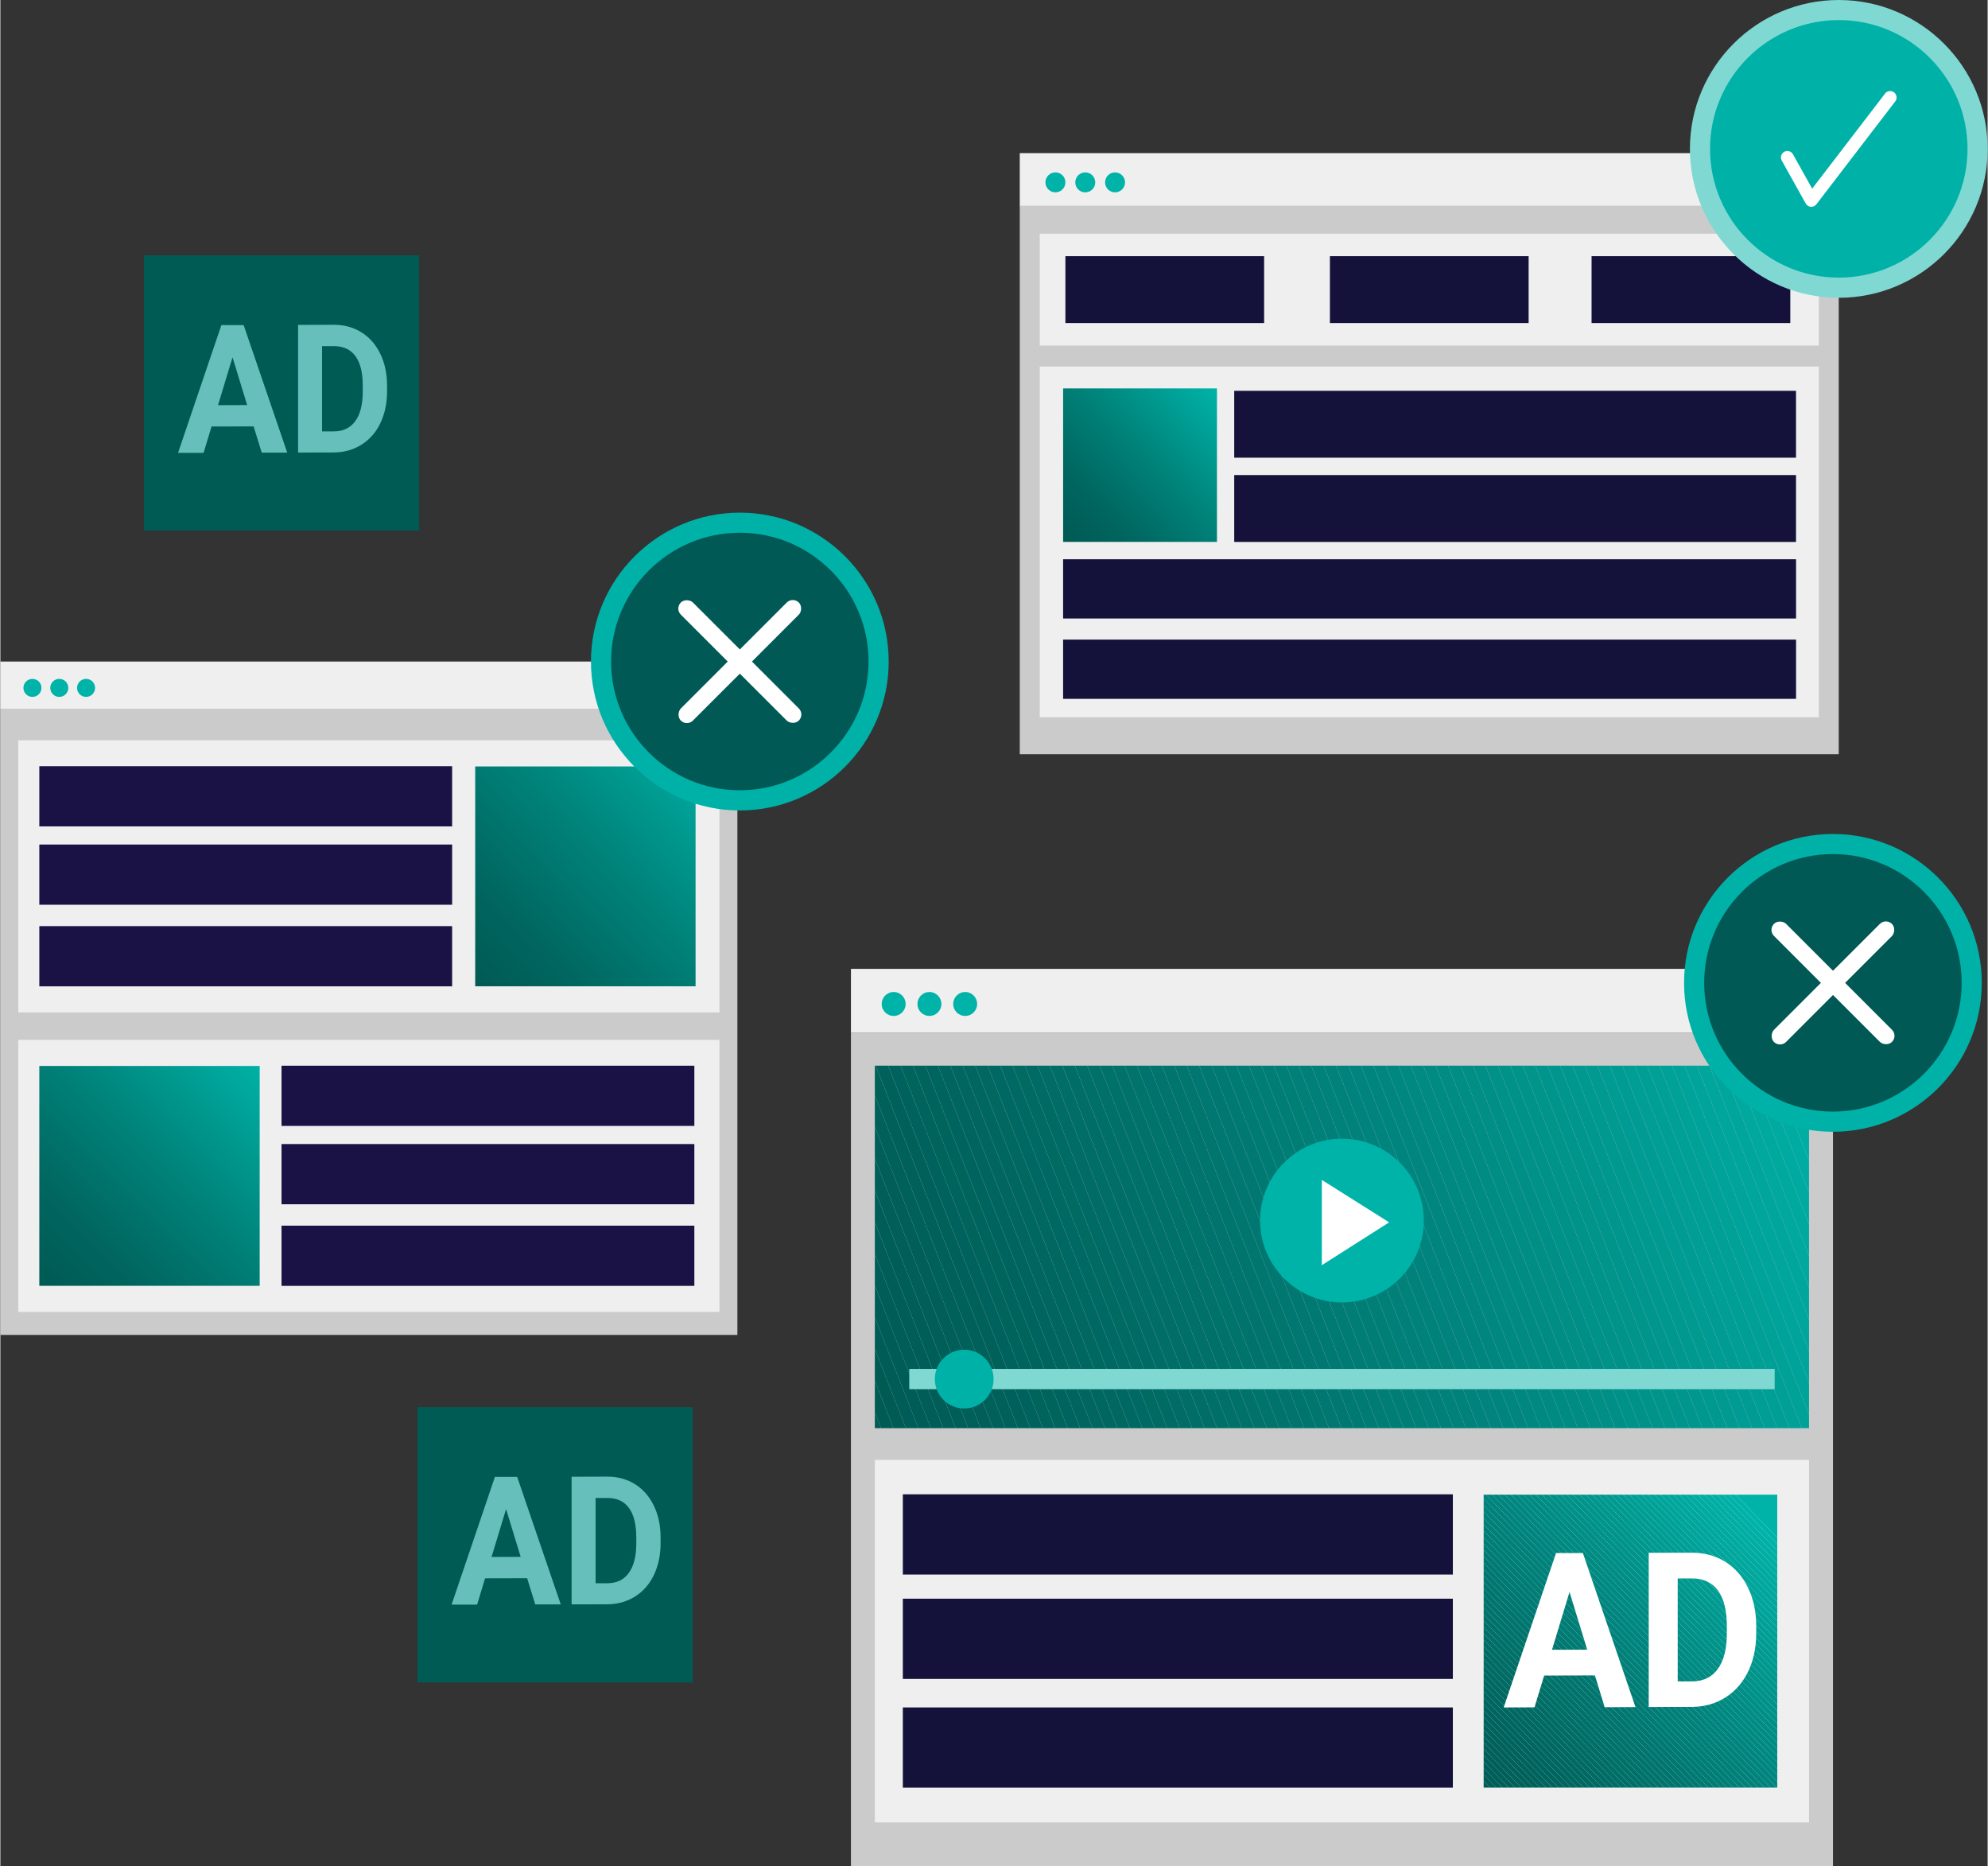 <?xml version="1.0" encoding="UTF-8"?>
<svg xmlns="http://www.w3.org/2000/svg" xmlns:xlink="http://www.w3.org/1999/xlink" id="Layer_2" data-name="Layer 2" viewBox="0 0 390.22 366.34" width="390" height="366">
  <rect x="0" y="0" width="390.22" height="366.34" fill="#333333" stroke="none"/>
  <defs>
    <style>
      .cls-1 {
        clip-path: url(#clippath);
      }

      .cls-2 {
        fill: none;
      }

      .cls-2, .cls-3, .cls-4, .cls-5, .cls-6, .cls-7, .cls-8, .cls-9, .cls-10, .cls-11, .cls-12, .cls-13, .cls-14, .cls-15, .cls-16, .cls-17, .cls-18, .cls-19, .cls-20, .cls-21, .cls-22, .cls-23, .cls-24, .cls-25, .cls-26, .cls-27, .cls-28, .cls-29, .cls-30, .cls-31, .cls-32, .cls-33, .cls-34, .cls-35, .cls-36, .cls-37, .cls-38, .cls-39, .cls-40, .cls-41, .cls-42, .cls-43, .cls-44, .cls-45, .cls-46, .cls-47, .cls-48, .cls-49, .cls-50, .cls-51, .cls-52, .cls-53, .cls-54, .cls-55, .cls-56, .cls-57, .cls-58, .cls-59, .cls-60, .cls-61, .cls-62, .cls-63, .cls-64, .cls-65, .cls-66, .cls-67, .cls-68, .cls-69, .cls-70, .cls-71, .cls-72, .cls-73, .cls-74, .cls-75, .cls-76, .cls-77, .cls-78, .cls-79, .cls-80, .cls-81, .cls-82, .cls-83, .cls-84, .cls-85, .cls-86, .cls-87, .cls-88, .cls-89, .cls-90, .cls-91, .cls-92, .cls-93, .cls-94, .cls-95, .cls-96, .cls-97, .cls-98, .cls-99 {
        stroke-width: 0px;
      }

      .cls-3 {
        fill: url(#linear-gradient);
      }

      .cls-100 {
        clip-path: url(#clippath-1);
      }

      .cls-101 {
        opacity: .8;
      }

      .cls-4 {
        fill: url(#linear-gradient-2);
      }

      .cls-5 {
        fill: url(#linear-gradient-3);
      }

      .cls-6 {
        fill: #1a1245;
      }

      .cls-7 {
        fill: #14113b;
      }

      .cls-8 {
        fill: #cbcbcb;
      }

      .cls-9 {
        fill: #00a399;
      }

      .cls-10 {
        fill: #00a096;
      }

      .cls-11 {
        fill: #00a197;
      }

      .cls-12 {
        fill: #00a49a;
      }

      .cls-13 {
        fill: #009b92;
      }

      .cls-14 {
        fill: #00998f;
      }

      .cls-15 {
        fill: #009f95;
      }

      .cls-16 {
        fill: #009e94;
      }

      .cls-17 {
        fill: #009c93;
      }

      .cls-18 {
        fill: #80d8d3;
      }

      .cls-19 {
        fill: #fff;
      }

      .cls-20 {
        fill: #efefef;
      }

      .cls-21 {
        fill: #00a99e;
      }

      .cls-22 {
        fill: #00aea3;
      }

      .cls-23 {
        fill: #00b3a8;
      }

      .cls-24 {
        fill: #00a69c;
      }

      .cls-25 {
        fill: #00aaa0;
      }

      .cls-26 {
        fill: #00aba1;
      }

      .cls-27 {
        fill: #00afa4;
      }

      .cls-28 {
        fill: #00ada2;
      }

      .cls-29 {
        fill: #00b2a7;
      }

      .cls-30 {
        fill: #009a90;
      }

      .cls-31 {
        fill: #00b0a6;
      }

      .cls-32 {
        fill: #00a89d;
      }

      .cls-33 {
        fill: #00a59b;
      }

      .cls-34 {
        fill: #00b1a8;
      }

      .cls-35 {
        fill: #00655f;
      }

      .cls-36 {
        fill: #006861;
      }

      .cls-37 {
        fill: #00635c;
      }

      .cls-38 {
        fill: #005f58;
      }

      .cls-39 {
        fill: #005f59;
      }

      .cls-40 {
        fill: #005e58;
      }

      .cls-41 {
        fill: #005d57;
      }

      .cls-42 {
        fill: #00605a;
      }

      .cls-43 {
        fill: #005b55;
      }

      .cls-44 {
        fill: #006f68;
      }

      .cls-45 {
        fill: #00615b;
      }

      .cls-46 {
        fill: #00615a;
      }

      .cls-47 {
        fill: #00645e;
      }

      .cls-48 {
        fill: #006d66;
      }

      .cls-49 {
        fill: #00625c;
      }

      .cls-50 {
        fill: #00645d;
      }

      .cls-51 {
        fill: #007068;
      }

      .cls-52 {
        fill: #005c56;
      }

      .cls-53 {
        fill: #006e67;
      }

      .cls-54 {
        fill: #006b64;
      }

      .cls-55 {
        fill: #006963;
      }

      .cls-56 {
        fill: #005955;
      }

      .cls-57 {
        fill: #006862;
      }

      .cls-58 {
        fill: #006760;
      }

      .cls-59 {
        fill: #006c65;
      }

      .cls-60 {
        fill: #007770;
      }

      .cls-61 {
        fill: #00756e;
      }

      .cls-62 {
        fill: #006a63;
      }

      .cls-63 {
        fill: #00766f;
      }

      .cls-64 {
        fill: #00827b;
      }

      .cls-65 {
        fill: #008d84;
      }

      .cls-66 {
        fill: #00837c;
      }

      .cls-67 {
        fill: #00847d;
      }

      .cls-68 {
        fill: #00817a;
      }

      .cls-69 {
        fill: #00867f;
      }

      .cls-70 {
        fill: #008780;
      }

      .cls-71 {
        fill: #00958c;
      }

      .cls-72 {
        fill: #008b82;
      }

      .cls-73 {
        fill: #008c83;
      }

      .cls-74 {
        fill: #008980;
      }

      .cls-75 {
        fill: #008a81;
      }

      .cls-76 {
        fill: #008e85;
      }

      .cls-77 {
        fill: #008f86;
      }

      .cls-78 {
        fill: #00968d;
      }

      .cls-79 {
        fill: #00948b;
      }

      .cls-80 {
        fill: #00938a;
      }

      .cls-81 {
        fill: #00857e;
      }

      .cls-82 {
        fill: #009289;
      }

      .cls-83 {
        fill: #00988e;
      }

      .cls-84 {
        fill: #009188;
      }

      .cls-85 {
        fill: #007972;
      }

      .cls-86 {
        fill: #007169;
      }

      .cls-87 {
        fill: #007e76;
      }

      .cls-88 {
        fill: #007d75;
      }

      .cls-89 {
        fill: #007c74;
      }

      .cls-90 {
        fill: #008078;
      }

      .cls-91 {
        fill: #007871;
      }

      .cls-92 {
        fill: #00726a;
      }

      .cls-93 {
        fill: #008079;
      }

      .cls-94 {
        fill: #00746d;
      }

      .cls-95 {
        fill: #007f77;
      }

      .cls-96 {
        fill: #00736b;
      }

      .cls-97 {
        fill: #00736c;
      }

      .cls-98 {
        fill: #007b73;
      }

      .cls-99 {
        fill: #00665f;
      }
    </style>
    <linearGradient id="linear-gradient" x1="93.75" y1="192.02" x2="141" y2="147.35" gradientUnits="userSpaceOnUse">
      <stop offset="0" stop-color="#005b55"></stop>
      <stop offset=".2" stop-color="#00665f"></stop>
      <stop offset=".55" stop-color="#00847b"></stop>
      <stop offset="1" stop-color="#00b3a8"></stop>
    </linearGradient>
    <linearGradient id="linear-gradient-2" x1="9.35" y1="250.88" x2="51.81" y2="208.21" xlink:href="#linear-gradient"></linearGradient>
    <linearGradient id="linear-gradient-3" x1="209.75" y1="104.79" x2="239.17" y2="76.56" xlink:href="#linear-gradient"></linearGradient>
    <clipPath id="clippath">
      <rect class="cls-2" x="171.71" y="209.2" width="183.44" height="71.16"></rect>
    </clipPath>
    <clipPath id="clippath-1">
      <rect class="cls-2" x="291.26" y="293.42" width="57.66" height="57.5"></rect>
    </clipPath>
  </defs>
  <g id="Layer_1-2" data-name="Layer 1">
    <g>
      <rect class="cls-20" y="129.87" width="144.72" height="9.38"></rect>
      <circle class="cls-23" cx="6.3" cy="135.04" r="1.77"></circle>
      <circle class="cls-23" cx="11.57" cy="135.04" r="1.77"></circle>
      <circle class="cls-23" cx="16.83" cy="135.04" r="1.77"></circle>
      <rect class="cls-8" y="139.25" width="144.72" height="122.81"></rect>
      <rect class="cls-20" x="3.52" y="145.34" width="137.68" height="53.41"></rect>
      <rect class="cls-6" x="7.65" y="150.41" width="81.06" height="11.82"></rect>
      <rect class="cls-6" x="7.65" y="165.79" width="81.06" height="11.82"></rect>
      <rect class="cls-6" x="7.65" y="181.81" width="81.06" height="11.82"></rect>
      <rect class="cls-3" x="93.24" y="150.46" width="43.27" height="43.16"></rect>
      <rect class="cls-20" x="3.52" y="204.14" width="137.68" height="53.41"></rect>
      <rect class="cls-6" x="55.21" y="209.21" width="81.06" height="11.82"></rect>
      <rect class="cls-6" x="55.21" y="224.59" width="81.06" height="11.82"></rect>
      <rect class="cls-6" x="55.21" y="240.61" width="81.06" height="11.82"></rect>
      <rect class="cls-4" x="7.65" y="209.26" width="43.27" height="43.16"></rect>
    </g>
    <g>
      <rect class="cls-20" x="200.17" y="30.06" width="160.81" height="10.43"></rect>
      <circle class="cls-23" cx="207.17" cy="35.8" r="1.96"></circle>
      <circle class="cls-23" cx="213.03" cy="35.8" r="1.96"></circle>
      <circle class="cls-23" cx="218.88" cy="35.8" r="1.96"></circle>
      <rect class="cls-8" x="200.17" y="40.38" width="160.81" height="107.68"></rect>
      <rect class="cls-20" x="204.09" y="71.96" width="152.99" height="68.85"></rect>
      <rect class="cls-20" x="204.09" y="45.88" width="152.99" height="21.96"></rect>
      <rect class="cls-7" x="242.28" y="93.26" width="110.31" height="13.13"></rect>
      <rect class="cls-7" x="242.28" y="76.72" width="110.31" height="13.13"></rect>
      <rect class="cls-7" x="209.13" y="50.29" width="39.02" height="13.13"></rect>
      <rect class="cls-7" x="312.45" y="50.29" width="39.02" height="13.13"></rect>
      <rect class="cls-7" x="261.07" y="50.29" width="39.02" height="13.13"></rect>
      <rect class="cls-7" x="208.68" y="109.79" width="143.92" height="11.63"></rect>
      <rect class="cls-7" x="208.68" y="125.56" width="143.92" height="11.63"></rect>
      <rect class="cls-5" x="208.68" y="76.25" width="30.21" height="30.13"></rect>
    </g>
    <g>
      <rect class="cls-43" x="28.18" y="50.12" width="54.05" height="54.05"></rect>
      <g class="cls-101">
        <path class="cls-18" d="m49.73,83.71l-8.26.02-1.57,5.17h-5.01s8.51-25.08,8.51-25.08h4.37s8.56,25.04,8.56,25.04h-5.01s-1.59-5.15-1.59-5.15Zm-6.99-4.17l5.72-.02-2.87-9.38-2.85,9.39Z"></path>
        <path class="cls-18" d="m58.46,88.85v-25.07s7.04-.02,7.04-.02c2.01,0,3.81.49,5.39,1.47,1.59.99,2.82,2.4,3.71,4.22.89,1.83,1.33,3.91,1.33,6.24v1.15c0,2.33-.44,4.4-1.31,6.22-.87,1.82-2.11,3.23-3.7,4.23-1.59,1-3.39,1.51-5.39,1.53l-7.08.02Zm4.71-20.9v16.74s2.28,0,2.28,0c1.84,0,3.25-.67,4.22-1.99.97-1.32,1.47-3.21,1.49-5.67v-1.33c0-2.55-.48-4.48-1.44-5.79-.96-1.31-2.37-1.96-4.22-1.96h-2.32Z"></path>
      </g>
    </g>
    <g>
      <rect class="cls-43" x="81.89" y="276.24" width="54.05" height="54.05"></rect>
      <g class="cls-101">
        <path class="cls-18" d="m103.44,309.82l-8.26.02-1.57,5.17h-5.01s8.51-25.08,8.51-25.08h4.37s8.56,25.04,8.56,25.04h-5.01s-1.59-5.15-1.59-5.15Zm-6.99-4.17l5.72-.02-2.87-9.38-2.85,9.39Z"></path>
        <path class="cls-18" d="m112.17,314.97v-25.07s7.04-.02,7.04-.02c2.01,0,3.81.49,5.39,1.47,1.59.99,2.82,2.4,3.71,4.22.89,1.83,1.33,3.91,1.33,6.24v1.15c0,2.33-.44,4.4-1.31,6.22-.87,1.82-2.11,3.23-3.7,4.23-1.59,1-3.39,1.51-5.39,1.53l-7.08.02Zm4.71-20.9v16.74s2.28,0,2.28,0c1.84,0,3.25-.67,4.22-1.99.97-1.32,1.47-3.21,1.49-5.67v-1.33c0-2.55-.48-4.48-1.44-5.79-.96-1.31-2.37-1.96-4.22-1.96h-2.32Z"></path>
      </g>
    </g>
    <g>
      <rect class="cls-20" x="167.02" y="190.2" width="192.83" height="12.5"></rect>
      <circle class="cls-23" cx="175.41" cy="197.09" r="2.35"></circle>
      <circle class="cls-23" cx="182.43" cy="197.09" r="2.35"></circle>
      <circle class="cls-23" cx="189.45" cy="197.09" r="2.35"></circle>
      <rect class="cls-8" x="167.02" y="202.7" width="192.83" height="163.63"></rect>
      <rect class="cls-20" x="171.71" y="286.6" width="183.44" height="71.16"></rect>
      <g class="cls-1">
        <polygon class="cls-43" points="171.71 277.28 172.92 280.36 171.71 280.36 171.71 277.28"></polygon>
        <polygon class="cls-43" points="171.71 271.05 175.36 280.36 172.92 280.36 171.71 277.28 171.71 271.05"></polygon>
        <polygon class="cls-43" points="171.71 264.82 177.81 280.36 175.36 280.36 171.71 271.05 171.71 264.82"></polygon>
        <polygon class="cls-52" points="171.71 258.6 180.25 280.36 177.81 280.36 171.71 264.82 171.71 258.6"></polygon>
        <polygon class="cls-52" points="171.71 252.37 182.69 280.36 180.25 280.36 171.71 258.6 171.71 252.37"></polygon>
        <polygon class="cls-41" points="171.71 246.14 185.14 280.36 182.69 280.36 171.71 252.37 171.71 246.14"></polygon>
        <polygon class="cls-41" points="171.71 239.91 187.58 280.36 185.14 280.36 171.71 246.14 171.71 239.91"></polygon>
        <polygon class="cls-40" points="171.71 233.68 190.02 280.36 187.58 280.36 171.71 239.91 171.71 233.68"></polygon>
        <polygon class="cls-38" points="171.71 227.45 192.47 280.36 190.02 280.36 171.71 233.68 171.71 227.45"></polygon>
        <polygon class="cls-39" points="171.71 221.23 194.91 280.36 192.47 280.36 171.71 227.45 171.71 221.23"></polygon>
        <polygon class="cls-42" points="171.71 215 197.36 280.36 194.91 280.36 171.71 221.23 171.71 215"></polygon>
        <polygon class="cls-46" points="171.88 209.2 199.8 280.36 197.36 280.36 171.71 215 171.71 209.2 171.88 209.2"></polygon>
        <polygon class="cls-45" points="174.32 209.2 202.24 280.36 199.8 280.36 171.88 209.2 174.32 209.2"></polygon>
        <polygon class="cls-49" points="176.77 209.2 204.69 280.36 202.24 280.36 174.32 209.2 176.77 209.2"></polygon>
        <polygon class="cls-37" points="179.21 209.2 207.13 280.36 204.69 280.36 176.77 209.2 179.21 209.2"></polygon>
        <polygon class="cls-50" points="181.65 209.2 209.57 280.36 207.13 280.36 179.21 209.2 181.65 209.2"></polygon>
        <polygon class="cls-47" points="184.1 209.2 212.02 280.36 209.57 280.36 181.65 209.2 184.1 209.2"></polygon>
        <polygon class="cls-35" points="186.54 209.2 214.46 280.36 212.02 280.36 184.1 209.2 186.54 209.2"></polygon>
        <polygon class="cls-99" points="188.98 209.2 216.9 280.36 214.46 280.36 186.54 209.2 188.98 209.2"></polygon>
        <polygon class="cls-58" points="191.43 209.2 219.35 280.36 216.9 280.36 188.98 209.2 191.43 209.2"></polygon>
        <polygon class="cls-36" points="193.87 209.2 221.79 280.36 219.35 280.36 191.43 209.2 193.87 209.2"></polygon>
        <polygon class="cls-57" points="196.32 209.2 224.23 280.36 221.79 280.36 193.87 209.2 196.32 209.2"></polygon>
        <polygon class="cls-55" points="198.76 209.2 226.68 280.36 224.23 280.36 196.32 209.2 198.76 209.2"></polygon>
        <polygon class="cls-62" points="201.2 209.2 229.12 280.36 226.68 280.36 198.76 209.2 201.2 209.2"></polygon>
        <polygon class="cls-54" points="203.65 209.2 231.56 280.36 229.12 280.36 201.2 209.2 203.65 209.2"></polygon>
        <polygon class="cls-59" points="206.09 209.2 234.01 280.36 231.56 280.36 203.65 209.2 206.09 209.2"></polygon>
        <polygon class="cls-48" points="208.53 209.2 236.45 280.36 234.01 280.36 206.09 209.2 208.53 209.2"></polygon>
        <polygon class="cls-53" points="210.98 209.2 238.9 280.36 236.45 280.36 208.53 209.2 210.98 209.2"></polygon>
        <polygon class="cls-44" points="213.42 209.2 241.34 280.36 238.9 280.36 210.98 209.2 213.42 209.2"></polygon>
        <polygon class="cls-51" points="215.86 209.2 243.78 280.36 241.34 280.36 213.42 209.2 215.86 209.2"></polygon>
        <polygon class="cls-86" points="218.31 209.2 246.23 280.36 243.78 280.36 215.86 209.2 218.31 209.2"></polygon>
        <polygon class="cls-92" points="220.75 209.2 248.67 280.36 246.23 280.36 218.31 209.2 220.75 209.2"></polygon>
        <polygon class="cls-96" points="223.19 209.2 251.11 280.36 248.67 280.36 220.75 209.2 223.19 209.2"></polygon>
        <polygon class="cls-97" points="225.64 209.2 253.56 280.36 251.11 280.36 223.19 209.2 225.64 209.2"></polygon>
        <polygon class="cls-94" points="228.08 209.2 256 280.36 253.56 280.36 225.64 209.2 228.08 209.2"></polygon>
        <polygon class="cls-61" points="230.52 209.2 258.44 280.36 256 280.36 228.08 209.2 230.52 209.2"></polygon>
        <polygon class="cls-63" points="232.97 209.2 260.89 280.36 258.44 280.36 230.52 209.2 232.97 209.2"></polygon>
        <polygon class="cls-60" points="235.41 209.2 263.33 280.36 260.89 280.36 232.97 209.2 235.41 209.2"></polygon>
        <polygon class="cls-91" points="237.86 209.2 265.77 280.36 263.33 280.36 235.41 209.2 237.86 209.2"></polygon>
        <polygon class="cls-85" points="240.3 209.2 268.22 280.36 265.77 280.36 237.86 209.2 240.3 209.2"></polygon>
        <polygon class="cls-98" points="242.74 209.2 270.66 280.36 268.22 280.36 240.3 209.2 242.74 209.2"></polygon>
        <polygon class="cls-89" points="245.19 209.2 273.11 280.36 270.66 280.36 242.74 209.2 245.19 209.2"></polygon>
        <polygon class="cls-88" points="247.63 209.2 275.55 280.36 273.11 280.36 245.19 209.2 247.63 209.2"></polygon>
        <polygon class="cls-87" points="250.07 209.2 277.99 280.36 275.55 280.36 247.63 209.2 250.07 209.2"></polygon>
        <polygon class="cls-95" points="252.52 209.2 280.44 280.36 277.99 280.36 250.07 209.2 252.52 209.2"></polygon>
        <polygon class="cls-90" points="254.96 209.2 282.88 280.36 280.44 280.36 252.52 209.2 254.96 209.2"></polygon>
        <polygon class="cls-93" points="257.4 209.2 285.32 280.36 282.88 280.36 254.96 209.2 257.4 209.2"></polygon>
        <polygon class="cls-68" points="259.85 209.2 287.77 280.36 285.32 280.36 257.4 209.2 259.85 209.2"></polygon>
        <polygon class="cls-64" points="262.29 209.2 290.21 280.36 287.77 280.36 259.85 209.2 262.29 209.2"></polygon>
        <polygon class="cls-66" points="264.73 209.2 292.65 280.36 290.21 280.36 262.29 209.2 264.73 209.2"></polygon>
        <polygon class="cls-67" points="267.18 209.2 295.1 280.36 292.65 280.36 264.73 209.2 267.18 209.2"></polygon>
        <polygon class="cls-81" points="269.62 209.2 297.54 280.36 295.1 280.36 267.18 209.2 269.62 209.2"></polygon>
        <polygon class="cls-69" points="272.07 209.2 299.98 280.36 297.54 280.36 269.62 209.2 272.07 209.2"></polygon>
        <polygon class="cls-70" points="274.51 209.2 302.43 280.36 299.98 280.36 272.07 209.2 274.51 209.2"></polygon>
        <polygon class="cls-74" points="276.95 209.2 304.87 280.36 302.43 280.36 274.51 209.2 276.95 209.2"></polygon>
        <polygon class="cls-75" points="279.4 209.2 307.31 280.36 304.87 280.36 276.95 209.2 279.4 209.2"></polygon>
        <polygon class="cls-72" points="281.84 209.2 309.76 280.36 307.31 280.36 279.4 209.2 281.84 209.2"></polygon>
        <polygon class="cls-73" points="284.28 209.2 312.2 280.36 309.76 280.36 281.84 209.2 284.28 209.2"></polygon>
        <polygon class="cls-65" points="286.73 209.2 314.65 280.36 312.2 280.36 284.28 209.2 286.73 209.2"></polygon>
        <polygon class="cls-76" points="289.17 209.2 317.09 280.36 314.65 280.36 286.73 209.2 289.17 209.2"></polygon>
        <polygon class="cls-77" points="291.61 209.2 319.53 280.36 317.09 280.36 289.17 209.2 291.61 209.2"></polygon>
        <polygon class="cls-84" points="294.06 209.2 321.98 280.36 319.53 280.36 291.61 209.2 294.06 209.2"></polygon>
        <polygon class="cls-82" points="296.5 209.2 324.42 280.36 321.98 280.36 294.06 209.2 296.5 209.2"></polygon>
        <polygon class="cls-80" points="298.94 209.2 326.86 280.36 324.42 280.36 296.5 209.2 298.94 209.2"></polygon>
        <polygon class="cls-79" points="301.39 209.2 329.31 280.36 326.86 280.36 298.94 209.2 301.39 209.2"></polygon>
        <polygon class="cls-71" points="303.83 209.2 331.75 280.36 329.31 280.36 301.39 209.2 303.83 209.2"></polygon>
        <polygon class="cls-78" points="306.28 209.2 334.19 280.36 331.75 280.36 303.83 209.2 306.28 209.2"></polygon>
        <polygon class="cls-83" points="308.72 209.2 336.64 280.36 334.19 280.36 306.28 209.2 308.72 209.2"></polygon>
        <polygon class="cls-14" points="311.16 209.2 339.08 280.36 336.64 280.36 308.72 209.2 311.16 209.2"></polygon>
        <polygon class="cls-30" points="313.61 209.2 341.52 280.36 339.08 280.36 311.16 209.2 313.61 209.2"></polygon>
        <polygon class="cls-13" points="316.05 209.2 343.97 280.36 341.52 280.36 313.61 209.2 316.05 209.2"></polygon>
        <polygon class="cls-17" points="318.49 209.2 346.41 280.36 343.97 280.36 316.05 209.2 318.49 209.2"></polygon>
        <polygon class="cls-16" points="320.94 209.2 348.86 280.36 346.41 280.36 318.49 209.2 320.94 209.2"></polygon>
        <polygon class="cls-15" points="323.38 209.2 351.3 280.36 348.86 280.36 320.94 209.2 323.38 209.2"></polygon>
        <polygon class="cls-10" points="325.82 209.2 353.74 280.36 351.3 280.36 323.38 209.2 325.82 209.2"></polygon>
        <polygon class="cls-11" points="328.27 209.2 355.15 277.72 355.15 280.36 353.74 280.36 325.82 209.2 328.27 209.2"></polygon>
        <polygon class="cls-9" points="330.71 209.2 355.15 271.49 355.15 277.72 328.27 209.2 330.71 209.2"></polygon>
        <polygon class="cls-12" points="333.15 209.2 355.15 265.26 355.15 271.49 330.71 209.2 333.15 209.2"></polygon>
        <polygon class="cls-33" points="335.6 209.2 355.15 259.04 355.15 265.26 333.15 209.2 335.6 209.2"></polygon>
        <polygon class="cls-24" points="338.04 209.2 355.15 252.81 355.15 259.04 335.6 209.2 338.04 209.2"></polygon>
        <polygon class="cls-32" points="340.48 209.2 355.15 246.58 355.15 252.81 338.04 209.2 340.48 209.2"></polygon>
        <polygon class="cls-21" points="342.93 209.2 355.15 240.35 355.15 246.58 340.48 209.2 342.93 209.2"></polygon>
        <polygon class="cls-25" points="345.37 209.2 355.15 234.12 355.15 240.35 342.93 209.2 345.37 209.2"></polygon>
        <polygon class="cls-26" points="347.82 209.2 355.15 227.9 355.15 234.12 345.37 209.2 347.82 209.2"></polygon>
        <polygon class="cls-28" points="350.26 209.2 355.15 221.67 355.15 227.9 347.82 209.2 350.26 209.2"></polygon>
        <polygon class="cls-22" points="352.7 209.2 355.15 215.44 355.15 221.67 350.26 209.2 352.7 209.2"></polygon>
        <polygon class="cls-27" points="355.15 209.2 355.15 209.21 355.15 215.44 352.7 209.2 355.15 209.2"></polygon>
        <polygon class="cls-31" points="355.15 209.21 355.15 209.2 355.15 209.2 355.15 209.21"></polygon>
      </g>
      <rect class="cls-18" x="178.47" y="268.73" width="169.93" height="3.98"></rect>
      <rect class="cls-7" x="177.21" y="293.35" width="108" height="15.75"></rect>
      <rect class="cls-7" x="177.21" y="313.84" width="108" height="15.75"></rect>
      <rect class="cls-7" x="177.21" y="335.19" width="108" height="15.75"></rect>
      <g class="cls-100">
        <polygon class="cls-52" points="291.26 350.88 291.3 350.93 291.26 350.93 291.26 350.88"></polygon>
        <polygon class="cls-52" points="291.26 349.62 292.53 350.93 291.3 350.93 291.26 350.88 291.26 349.62"></polygon>
        <polygon class="cls-41" points="291.26 348.36 293.75 350.93 292.53 350.93 291.26 349.62 291.26 348.36"></polygon>
        <polygon class="cls-41" points="291.26 347.1 294.97 350.93 293.75 350.93 291.26 348.36 291.26 347.1"></polygon>
        <polygon class="cls-40" points="291.26 345.84 296.2 350.93 294.97 350.93 291.26 347.1 291.26 345.84"></polygon>
        <polygon class="cls-38" points="291.26 344.59 297.42 350.93 296.2 350.93 291.26 345.84 291.26 344.59"></polygon>
        <polygon class="cls-39" points="291.26 343.33 298.65 350.93 297.42 350.93 291.26 344.59 291.26 343.33"></polygon>
        <polygon class="cls-42" points="291.26 342.07 299.87 350.93 298.65 350.93 291.26 343.33 291.26 342.07"></polygon>
        <polygon class="cls-46" points="291.26 340.81 301.1 350.93 299.87 350.93 291.26 342.07 291.26 340.81"></polygon>
        <polygon class="cls-45" points="291.26 339.55 302.32 350.93 301.1 350.93 291.26 340.81 291.26 339.55"></polygon>
        <polygon class="cls-49" points="291.26 338.29 303.54 350.93 302.32 350.93 291.26 339.55 291.26 338.29"></polygon>
        <polygon class="cls-37" points="291.26 337.03 304.77 350.93 303.54 350.93 291.26 338.29 291.26 337.03"></polygon>
        <polygon class="cls-50" points="291.26 335.77 305.99 350.93 304.77 350.93 291.26 337.03 291.26 335.77"></polygon>
        <polygon class="cls-47" points="291.26 334.51 307.22 350.93 305.99 350.93 291.26 335.77 291.26 334.51"></polygon>
        <polygon class="cls-35" points="291.26 333.25 308.44 350.93 307.22 350.93 291.26 334.51 291.26 333.25"></polygon>
        <polygon class="cls-99" points="291.26 331.99 309.67 350.93 308.44 350.93 291.26 333.25 291.26 331.99"></polygon>
        <polygon class="cls-58" points="291.26 330.73 310.89 350.93 309.67 350.93 291.26 331.99 291.26 330.73"></polygon>
        <polygon class="cls-36" points="291.26 329.47 312.11 350.93 310.89 350.93 291.26 330.73 291.26 329.47"></polygon>
        <polygon class="cls-57" points="291.26 328.21 313.34 350.93 312.11 350.93 291.26 329.47 291.26 328.21"></polygon>
        <polygon class="cls-55" points="291.26 326.95 314.56 350.93 313.34 350.93 291.26 328.21 291.26 326.95"></polygon>
        <polygon class="cls-62" points="291.26 325.7 315.79 350.93 314.56 350.93 291.26 326.95 291.26 325.7"></polygon>
        <polygon class="cls-54" points="291.26 324.44 317.01 350.93 315.79 350.93 291.26 325.7 291.26 324.44"></polygon>
        <polygon class="cls-59" points="291.26 323.18 318.24 350.93 317.01 350.93 291.26 324.44 291.26 323.18"></polygon>
        <polygon class="cls-48" points="291.26 321.92 319.46 350.93 318.24 350.93 291.26 323.18 291.26 321.92"></polygon>
        <polygon class="cls-53" points="291.26 320.66 320.68 350.93 319.46 350.93 291.26 321.92 291.26 320.66"></polygon>
        <polygon class="cls-44" points="291.26 319.4 321.91 350.93 320.68 350.93 291.26 320.66 291.26 319.4"></polygon>
        <polygon class="cls-51" points="291.26 318.14 323.13 350.93 321.91 350.93 291.26 319.4 291.26 318.14"></polygon>
        <polygon class="cls-86" points="291.26 316.88 324.36 350.93 323.13 350.93 291.26 318.14 291.26 316.88"></polygon>
        <polygon class="cls-92" points="291.26 315.62 325.58 350.93 324.36 350.93 291.26 316.88 291.26 315.62"></polygon>
        <polygon class="cls-96" points="291.26 314.36 326.81 350.93 325.58 350.93 291.26 315.62 291.26 314.36"></polygon>
        <polygon class="cls-97" points="291.26 313.1 328.03 350.93 326.81 350.93 291.26 314.36 291.26 313.1"></polygon>
        <polygon class="cls-94" points="291.26 311.84 329.25 350.93 328.03 350.93 291.26 313.1 291.26 311.84"></polygon>
        <polygon class="cls-61" points="291.26 310.58 330.48 350.93 329.25 350.93 291.26 311.84 291.26 310.58"></polygon>
        <polygon class="cls-63" points="291.26 309.32 331.7 350.93 330.48 350.93 291.26 310.58 291.26 309.32"></polygon>
        <polygon class="cls-60" points="291.26 308.06 332.93 350.93 331.7 350.93 291.26 309.32 291.26 308.06"></polygon>
        <polygon class="cls-91" points="291.26 306.81 334.15 350.93 332.93 350.93 291.26 308.06 291.26 306.81"></polygon>
        <polygon class="cls-85" points="291.26 305.55 335.38 350.93 334.15 350.93 291.26 306.81 291.26 305.55"></polygon>
        <polygon class="cls-98" points="291.26 304.29 336.6 350.93 335.38 350.93 291.26 305.55 291.26 304.29"></polygon>
        <polygon class="cls-89" points="291.26 303.03 337.82 350.93 336.6 350.93 291.26 304.29 291.26 303.03"></polygon>
        <polygon class="cls-88" points="291.26 301.77 339.05 350.93 337.82 350.93 291.26 303.03 291.26 301.77"></polygon>
        <polygon class="cls-87" points="291.26 300.51 340.27 350.93 339.05 350.93 291.26 301.77 291.26 300.51"></polygon>
        <polygon class="cls-95" points="291.26 299.25 341.5 350.93 340.27 350.93 291.26 300.51 291.26 299.25"></polygon>
        <polygon class="cls-90" points="291.26 297.99 342.72 350.93 341.5 350.93 291.26 299.25 291.26 297.99"></polygon>
        <polygon class="cls-93" points="291.26 296.73 343.94 350.93 342.72 350.93 291.26 297.99 291.26 296.73"></polygon>
        <polygon class="cls-68" points="291.26 295.47 345.17 350.93 343.94 350.93 291.26 296.73 291.26 295.47"></polygon>
        <polygon class="cls-64" points="291.26 294.21 346.39 350.93 345.17 350.93 291.26 295.47 291.26 294.21"></polygon>
        <polygon class="cls-66" points="291.72 293.42 347.62 350.93 346.39 350.93 291.26 294.21 291.26 293.42 291.72 293.42"></polygon>
        <polygon class="cls-67" points="292.94 293.42 348.84 350.93 347.62 350.93 291.72 293.42 292.94 293.42"></polygon>
        <polygon class="cls-81" points="294.16 293.42 348.91 349.74 348.91 350.93 348.84 350.93 292.94 293.42 294.16 293.42"></polygon>
        <polygon class="cls-69" points="295.39 293.42 348.91 348.48 348.91 349.74 294.16 293.42 295.39 293.42"></polygon>
        <polygon class="cls-70" points="296.61 293.42 348.91 347.22 348.91 348.48 295.39 293.42 296.61 293.42"></polygon>
        <polygon class="cls-74" points="297.84 293.42 348.91 345.96 348.91 347.22 296.61 293.42 297.84 293.42"></polygon>
        <polygon class="cls-75" points="299.06 293.42 348.91 344.7 348.91 345.96 297.84 293.42 299.06 293.42"></polygon>
        <polygon class="cls-72" points="300.28 293.42 348.91 343.44 348.91 344.7 299.06 293.42 300.28 293.42"></polygon>
        <polygon class="cls-73" points="301.51 293.42 348.91 342.19 348.91 343.44 300.28 293.42 301.51 293.42"></polygon>
        <polygon class="cls-65" points="302.73 293.42 348.91 340.93 348.91 342.19 301.51 293.42 302.73 293.42"></polygon>
        <polygon class="cls-76" points="303.96 293.42 348.91 339.67 348.91 340.93 302.73 293.42 303.96 293.42"></polygon>
        <polygon class="cls-77" points="305.18 293.42 348.91 338.41 348.91 339.67 303.96 293.42 305.18 293.42"></polygon>
        <polygon class="cls-84" points="306.41 293.42 348.91 337.15 348.91 338.41 305.18 293.42 306.41 293.42"></polygon>
        <polygon class="cls-82" points="307.63 293.42 348.91 335.89 348.91 337.15 306.41 293.42 307.63 293.42"></polygon>
        <polygon class="cls-80" points="308.85 293.42 348.91 334.63 348.91 335.89 307.63 293.42 308.85 293.42"></polygon>
        <polygon class="cls-79" points="310.08 293.42 348.91 333.37 348.91 334.63 308.85 293.42 310.08 293.42"></polygon>
        <polygon class="cls-71" points="311.3 293.42 348.91 332.11 348.91 333.37 310.08 293.42 311.3 293.42"></polygon>
        <polygon class="cls-78" points="312.53 293.42 348.91 330.85 348.91 332.11 311.3 293.42 312.53 293.42"></polygon>
        <polygon class="cls-83" points="313.75 293.42 348.91 329.59 348.91 330.85 312.53 293.42 313.75 293.42"></polygon>
        <polygon class="cls-14" points="314.98 293.42 348.91 328.33 348.91 329.59 313.75 293.42 314.98 293.42"></polygon>
        <polygon class="cls-30" points="316.2 293.42 348.91 327.07 348.91 328.33 314.98 293.42 316.2 293.42"></polygon>
        <polygon class="cls-13" points="317.42 293.42 348.91 325.81 348.91 327.07 316.2 293.42 317.42 293.42"></polygon>
        <polygon class="cls-17" points="318.65 293.42 348.91 324.55 348.91 325.81 317.42 293.42 318.65 293.42"></polygon>
        <polygon class="cls-16" points="319.87 293.42 348.91 323.3 348.91 324.55 318.65 293.42 319.87 293.42"></polygon>
        <polygon class="cls-15" points="321.1 293.42 348.91 322.04 348.91 323.3 319.87 293.42 321.1 293.42"></polygon>
        <polygon class="cls-10" points="322.32 293.42 348.91 320.78 348.91 322.04 321.1 293.42 322.32 293.42"></polygon>
        <polygon class="cls-11" points="323.55 293.42 348.91 319.52 348.91 320.78 322.32 293.42 323.55 293.42"></polygon>
        <polygon class="cls-9" points="324.77 293.42 348.91 318.26 348.91 319.52 323.55 293.42 324.77 293.42"></polygon>
        <polygon class="cls-12" points="325.99 293.42 348.91 317 348.91 318.26 324.77 293.42 325.99 293.42"></polygon>
        <polygon class="cls-33" points="327.22 293.42 348.91 315.74 348.91 317 325.99 293.42 327.22 293.42"></polygon>
        <polygon class="cls-24" points="328.44 293.42 348.91 314.48 348.91 315.74 327.22 293.42 328.44 293.42"></polygon>
        <polygon class="cls-32" points="329.67 293.42 348.91 313.22 348.91 314.48 328.44 293.42 329.67 293.42"></polygon>
        <polygon class="cls-21" points="330.89 293.42 348.91 311.96 348.91 313.22 329.67 293.42 330.89 293.42"></polygon>
        <polygon class="cls-25" points="332.12 293.42 348.91 310.7 348.91 311.96 330.89 293.42 332.12 293.42"></polygon>
        <polygon class="cls-26" points="333.34 293.42 348.91 309.44 348.91 310.7 332.12 293.42 333.34 293.42"></polygon>
        <polygon class="cls-28" points="334.56 293.42 348.91 308.18 348.91 309.44 333.34 293.42 334.56 293.42"></polygon>
        <polygon class="cls-22" points="335.79 293.42 348.91 306.92 348.91 308.18 334.56 293.42 335.79 293.42"></polygon>
        <polygon class="cls-27" points="337.01 293.42 348.91 305.66 348.91 306.92 335.79 293.42 337.01 293.42"></polygon>
        <polygon class="cls-31" points="338.24 293.42 348.91 304.41 348.91 305.66 337.01 293.42 338.24 293.42"></polygon>
        <polygon class="cls-29" points="339.46 293.42 348.91 303.15 348.91 304.41 338.24 293.42 339.46 293.42"></polygon>
        <polygon class="cls-23" points="340.69 293.42 348.91 301.89 348.91 303.15 339.46 293.42 340.69 293.42"></polygon>
        <polygon class="cls-23" points="348.91 301.89 340.69 293.42 348.91 293.42 348.91 301.89"></polygon>
      </g>
      <g>
        <path class="cls-19" d="m313.12,328.9l-9.98.03-1.9,6.24-6.05.02,10.28-30.31h5.27s10.33,30.24,10.33,30.24l-6.05.02-1.91-6.23Zm-8.44-5.03l6.91-.02-3.47-11.33-3.44,11.34Z"></path>
        <path class="cls-19" d="m323.67,335.11v-30.28s8.5-.02,8.5-.02c2.43,0,4.6.59,6.52,1.78,1.92,1.19,3.41,2.89,4.48,5.1,1.07,2.21,1.61,4.72,1.61,7.53v1.39c0,2.82-.53,5.32-1.58,7.51-1.06,2.19-2.54,3.89-4.47,5.11-1.92,1.21-4.09,1.83-6.51,1.85l-8.56.02Zm5.69-25.25v20.22s2.75,0,2.75,0c2.23,0,3.93-.81,5.1-2.41,1.18-1.6,1.78-3.88,1.8-6.85v-1.6c0-3.08-.58-5.41-1.75-6.99-1.16-1.58-2.86-2.37-5.1-2.37h-2.81Z"></path>
      </g>
      <circle class="cls-34" cx="189.26" cy="270.73" r="5.77"></circle>
      <circle class="cls-23" cx="263.43" cy="239.61" r="16.07"></circle>
      <polygon class="cls-19" points="272.7 239.96 259.48 231.63 259.48 248.37 272.7 239.96"></polygon>
    </g>
    <g>
      <g>
        <circle class="cls-34" cx="360.99" cy="29.23" r="27.26"></circle>
        <path class="cls-18" d="m360.99,58.46c-16.12,0-29.23-13.11-29.23-29.23S344.87,0,360.99,0s29.23,13.11,29.23,29.23-13.11,29.23-29.23,29.23Zm0-54.52c-13.94,0-25.28,11.34-25.28,25.28s11.34,25.28,25.28,25.28,25.28-11.34,25.28-25.28-11.34-25.28-25.28-25.28Z"></path>
      </g>
      <path class="cls-19" d="m355.76,37.02c.05-.03.08-.07.1-.11.47-.61.94-1.23,1.41-1.84,4.09-5.33,8.18-10.67,12.27-16,.18-.24.36-.47.54-.71.19-.24.43-.39.73-.46.8-.17,1.54.45,1.53,1.26,0,.29-.1.54-.27.76-.39.5-.77,1.01-1.16,1.51-3.36,4.38-6.72,8.76-10.08,13.15-1.4,1.82-2.8,3.65-4.2,5.48-.16.2-.34.36-.59.45-.57.22-1.21,0-1.52-.53-.15-.25-.29-.51-.43-.76-1.42-2.54-2.84-5.09-4.26-7.63-.02-.04-.04-.07-.06-.11-.39-.76.07-1.67.91-1.82.43-.08,1,.09,1.3.6.16.27.31.55.46.82,1.08,1.94,2.17,3.88,3.25,5.82.02.04.04.07.07.12Z"></path>
    </g>
    <g>
      <g>
        <circle class="cls-56" cx="359.84" cy="192.95" r="27.26"></circle>
        <path class="cls-34" d="m359.84,222.18c-16.12,0-29.23-13.11-29.23-29.23s13.11-29.23,29.23-29.23,29.23,13.11,29.23,29.23-13.11,29.23-29.23,29.23Zm0-54.52c-13.94,0-25.28,11.34-25.28,25.28s11.34,25.28,25.28,25.28,25.28-11.34,25.28-25.28-11.34-25.28-25.28-25.28Z"></path>
      </g>
      <g>
        <rect class="cls-19" x="358.17" y="176.57" width="3.36" height="32.77" rx="1.68" ry="1.68" transform="translate(241.83 -197.93) rotate(45)"></rect>
        <rect class="cls-19" x="358.17" y="176.57" width="3.36" height="32.77" rx="1.68" ry="1.68" transform="translate(-31.04 310.96) rotate(-45)"></rect>
      </g>
    </g>
    <g>
      <g>
        <circle class="cls-56" cx="145.2" cy="129.87" r="27.26"></circle>
        <path class="cls-34" d="m145.2,159.1c-16.12,0-29.23-13.11-29.23-29.23s13.11-29.23,29.23-29.23,29.23,13.11,29.23,29.23-13.11,29.23-29.23,29.23Zm0-54.52c-13.94,0-25.28,11.34-25.28,25.28s11.34,25.28,25.28,25.28,25.28-11.34,25.28-25.28-11.34-25.28-25.28-25.28Z"></path>
      </g>
      <g>
        <rect class="cls-19" x="143.52" y="113.48" width="3.36" height="32.77" rx="1.68" ry="1.68" transform="translate(134.36 -64.63) rotate(45)"></rect>
        <rect class="cls-19" x="143.52" y="113.48" width="3.36" height="32.77" rx="1.68" ry="1.68" transform="translate(-49.3 140.71) rotate(-45)"></rect>
      </g>
    </g>
  </g>
</svg>
